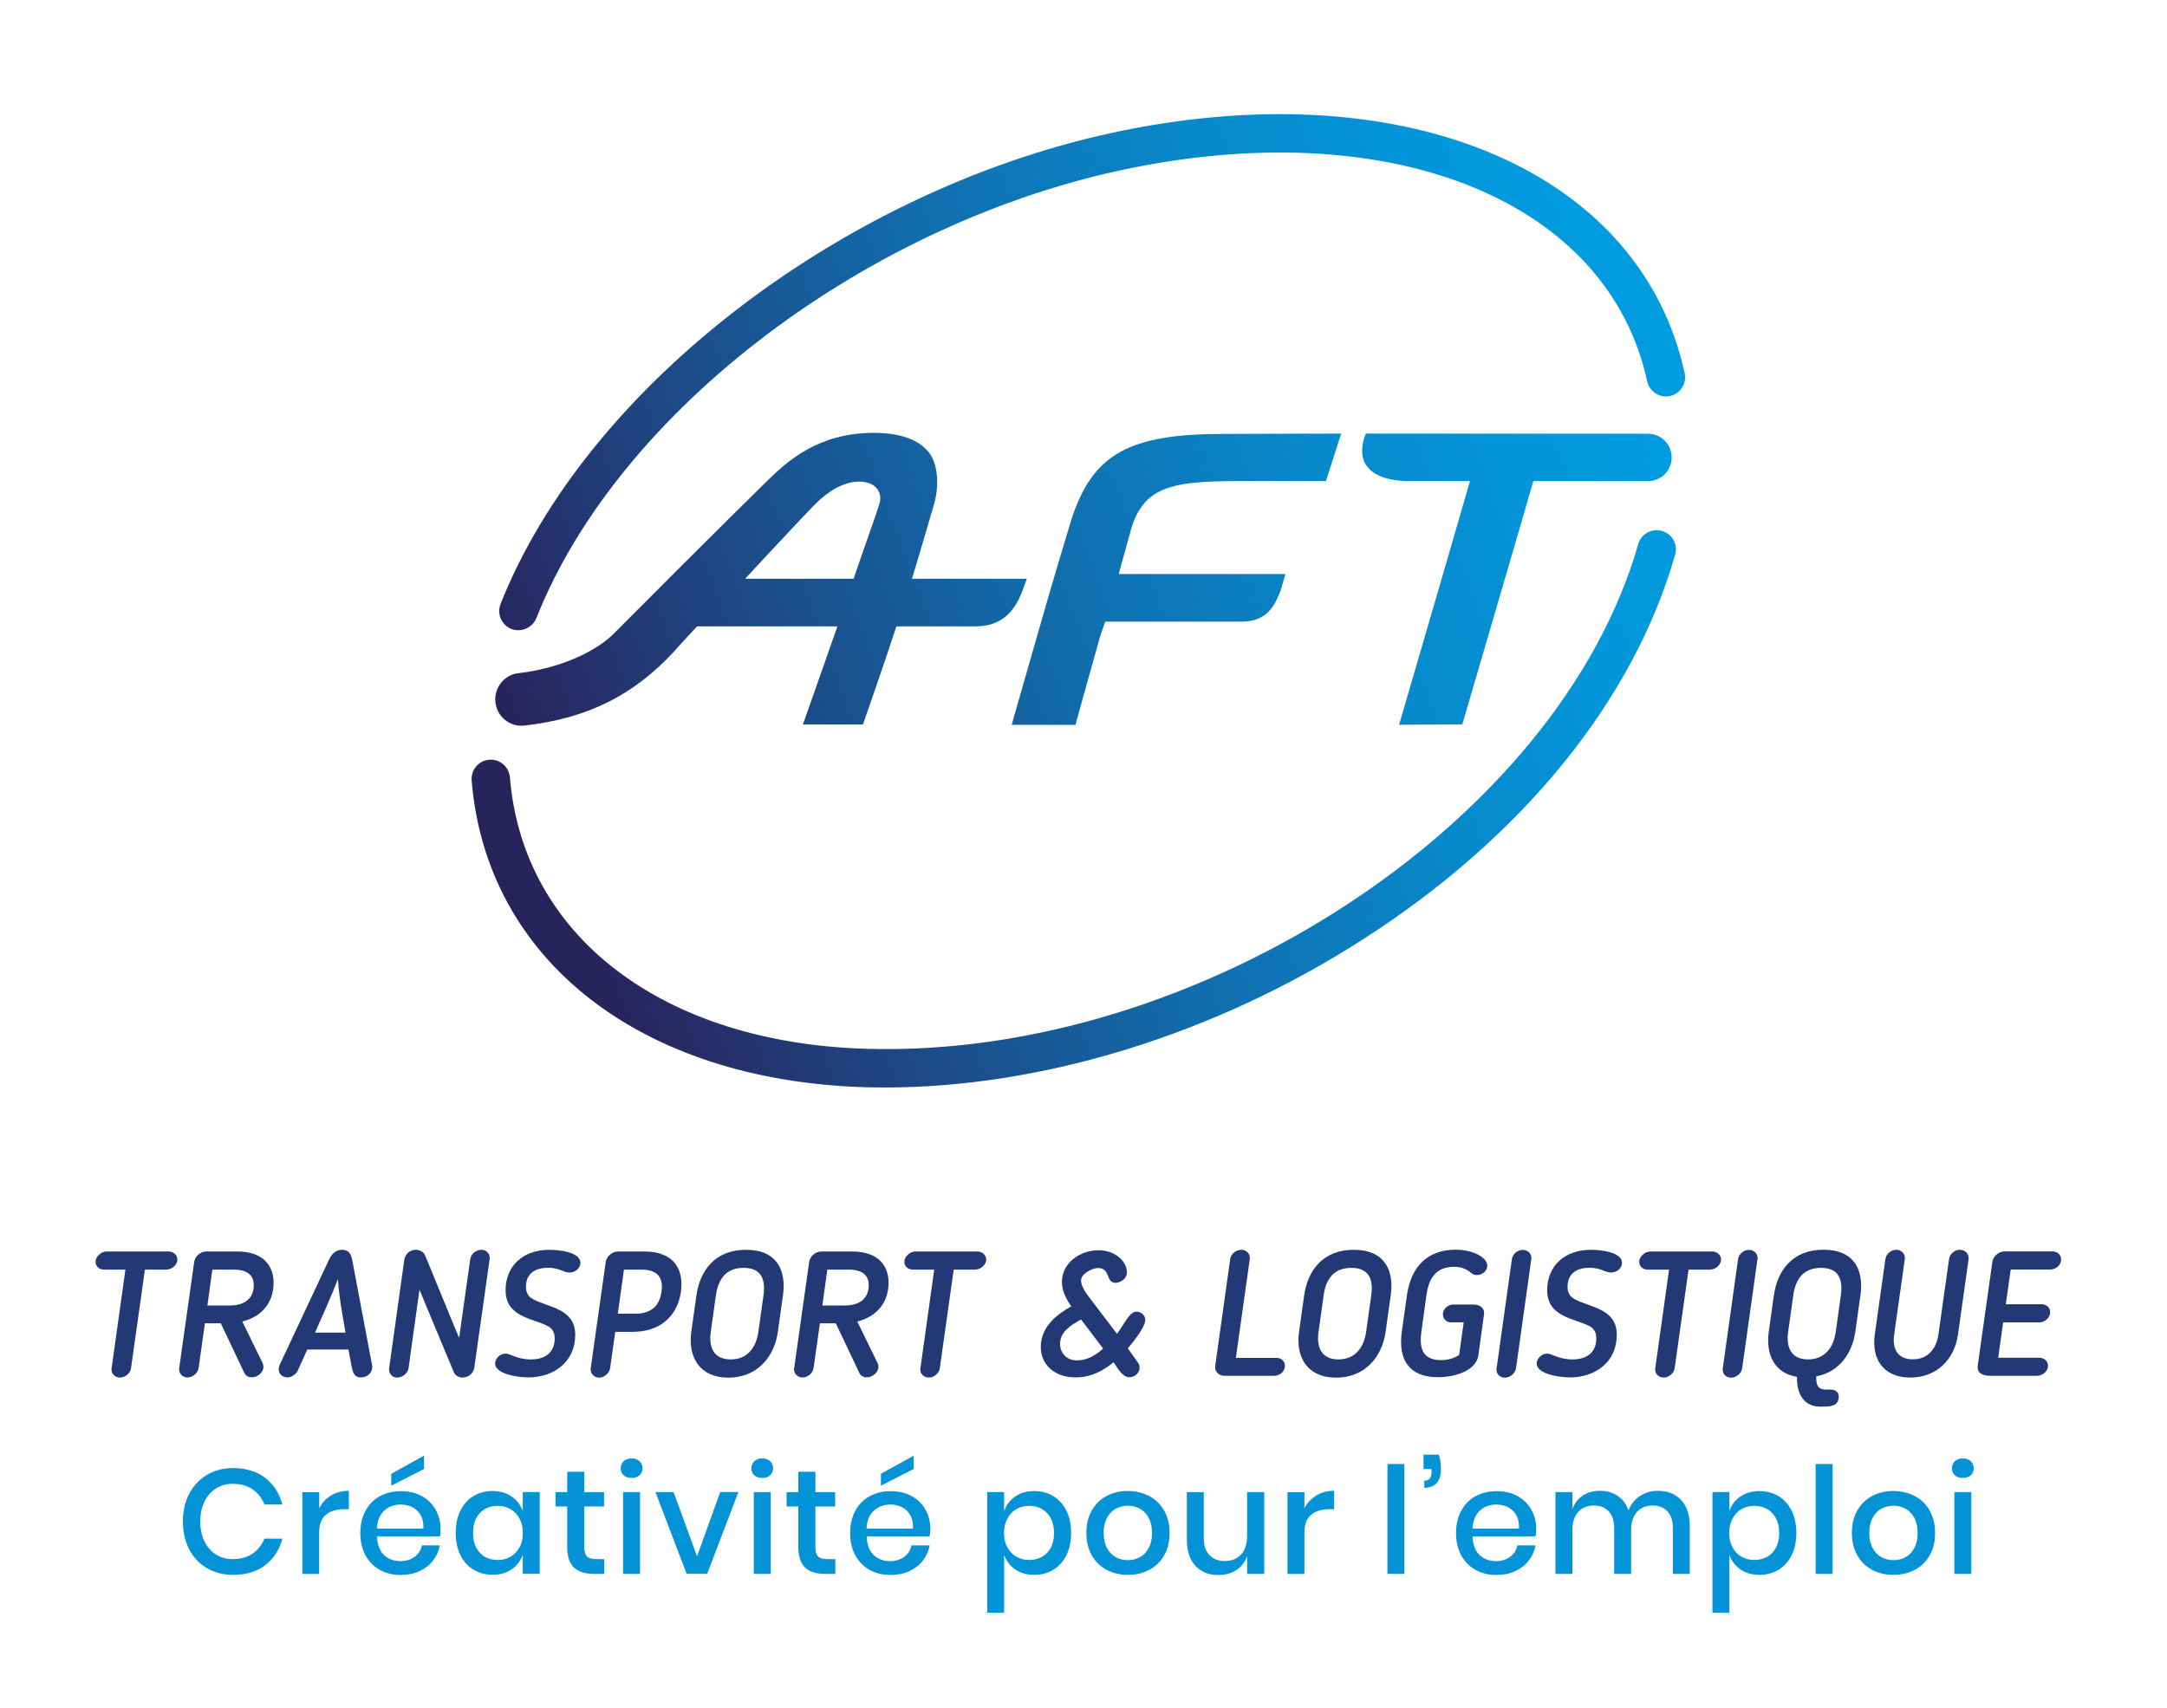 <?xml version="1.0" encoding="utf-8"?>
<!-- Generator: Adobe Illustrator 26.1.0, SVG Export Plug-In . SVG Version: 6.00 Build 0)  -->
<svg version="1.1" id="Calque_1" xmlns="http://www.w3.org/2000/svg" xmlns:xlink="http://www.w3.org/1999/xlink" x="0px" y="0px"
	 viewBox="0 0 2458.5 1938.7" style="enable-background:new 0 0 2458.5 1938.7;" xml:space="preserve">
<style type="text/css">
	.st0{fill:url(#SVGID_1_);}
	.st1{fill:url(#SVGID_00000104666261732366432410000001090885440481932702_);}
	.st2{fill:url(#SVGID_00000018237613536796300040000012735612025754346888_);}
	.st3{fill:url(#SVGID_00000097494768070089428030000006894081210555689864_);}
	.st4{fill:#223976;}
	.st5{fill:#0493D6;}
</style>
<g>
	<g>
		<g>
			<g>
				<linearGradient id="SVGID_1_" gradientUnits="userSpaceOnUse" x1="1916.542" y1="307.64" x2="565.65" y2="806.028">
					<stop  offset="0" style="stop-color:#009EE2"/>
					<stop  offset="0.14" style="stop-color:#0298DC"/>
					<stop  offset="0.328" style="stop-color:#0789CB"/>
					<stop  offset="0.543" style="stop-color:#106FAF"/>
					<stop  offset="0.777" style="stop-color:#1C4B88"/>
					<stop  offset="1" style="stop-color:#29235C"/>
				</linearGradient>
				<path class="st0" d="M1034.6,656.8c2.5-7.6,18.3-61.3,25.1-84.6c5-16.8,5.7-42.6-4.7-57.2c-9.1-12.7-27.5-23.8-63.8-23.8
					c-63,0-98.5,32.6-120.9,54.6c-60.4,59.3-139.2,138.4-176.3,175.6c-23.4,21.3-63.4,37.7-106.2,42.6
					c-13.2,1.5-23.6,12.1-25.6,25.2v0c-2.9,19.3,13.2,36.4,32.7,34.2c74-8.3,125.5-36.3,169.4-83.6c0,0,14.8-16.6,26.6-29h159.2
					l-39.2,111.4h68.1c2.1-6.2,21.1-59.9,38-111.4h90.2c45.1,0,52.4-41.7,57.8-54H1034.6z M997.6,572.1c0,0.1-0.7,2.4-1.1,3.3
					c-0.8,2.6-2,6.2-3.3,10c-9.2,26-24.8,71.4-24.8,71.4H845.3c0.3-0.3,16.4-17.6,33-35.5c12.7-13.1,43.4-47.1,53.3-55.5
					c13.2-11.3,21.8-14.5,27.1-16.4c10.6-3.8,20.4-3.4,26.7-1.2c5.3,1.6,8.5,4.6,10.4,7.5c0,0,0.2,0.3,0.2,0.4
					C1000.3,562.5,998.3,570.3,997.6,572.1z"/>
			</g>
			<g>
				
					<linearGradient id="SVGID_00000057116930838139911790000017458783799639415171_" gradientUnits="userSpaceOnUse" x1="1952.851" y1="406.058" x2="601.959" y2="904.445">
					<stop  offset="0" style="stop-color:#009EE2"/>
					<stop  offset="0.14" style="stop-color:#0298DC"/>
					<stop  offset="0.328" style="stop-color:#0789CB"/>
					<stop  offset="0.543" style="stop-color:#106FAF"/>
					<stop  offset="0.777" style="stop-color:#1C4B88"/>
					<stop  offset="1" style="stop-color:#29235C"/>
				</linearGradient>
				<path style="fill:url(#SVGID_00000057116930838139911790000017458783799639415171_);" d="M1214.3,593.6
					c-4.5,14.7-19.5,65-23.8,79.9l-13.8,47.9c-16.2,56.3-28.9,101.1-28.9,101.1l72.3,0.1c0,0,13-47,28.2-101.1l5.6-16.1H1385h25
					c31.4-0.3,38.4-25,43-35.4l5.3-18.6h-189.1c0-0.1,0.1-0.2,0.1-0.4c3.8-13.4,14.8-53.4,14.8-53.4c17.6-54.2,60.7-51.7,156.1-51.7
					v0l64.1,0l17.3-53.9l-132.4,0.4C1281.6,492.4,1238.5,514,1214.3,593.6z"/>
			</g>
			<g>
				
					<linearGradient id="SVGID_00000092448242499430280980000016435044573064002459_" gradientUnits="userSpaceOnUse" x1="1992.607" y1="513.817" x2="641.715" y2="1012.204">
					<stop  offset="0" style="stop-color:#009EE2"/>
					<stop  offset="0.14" style="stop-color:#0298DC"/>
					<stop  offset="0.328" style="stop-color:#0789CB"/>
					<stop  offset="0.543" style="stop-color:#106FAF"/>
					<stop  offset="0.777" style="stop-color:#1C4B88"/>
					<stop  offset="1" style="stop-color:#29235C"/>
				</linearGradient>
				<path style="fill:url(#SVGID_00000092448242499430280980000016435044573064002459_);" d="M1549.6,492
					c-9.7,23.7-5.8,51.5,44.5,53.9l73.6,0c-11.5,40.5-80.4,276.6-80.4,276.6l71.7-0.4c0,0,71.7-244.9,80.6-276.2l130,0.1
					c14.4,0,26.3-11.3,26.9-25.7v0c0.7-15.3-11.5-28.1-26.9-28.1L1549.6,492z"/>
			</g>
		</g>
		<g>
			
				<linearGradient id="SVGID_00000010297706767897284300000012591685505719696049_" gradientUnits="userSpaceOnUse" x1="1955.612" y1="413.541" x2="604.72" y2="911.929">
				<stop  offset="0" style="stop-color:#009EE2"/>
				<stop  offset="0.14" style="stop-color:#0298DC"/>
				<stop  offset="0.328" style="stop-color:#0789CB"/>
				<stop  offset="0.543" style="stop-color:#106FAF"/>
				<stop  offset="0.777" style="stop-color:#1C4B88"/>
				<stop  offset="1" style="stop-color:#29235C"/>
			</linearGradient>
			<path style="fill:url(#SVGID_00000010297706767897284300000012591685505719696049_);" d="M1004.6,1234.1
				c-7.7,0-15.4-0.1-23.1-0.3c-254.4-7.6-429.7-144.2-446.4-348.1c-1-12,7.9-22.5,19.9-23.5c11.9-1.1,22.5,7.9,23.5,19.9
				c14.8,180.3,173.5,301.3,404.3,308.1c376.2,11.2,785.5-256.4,875.8-572.7c3.3-11.6,15.3-18.3,26.9-15c11.6,3.3,18.3,15.3,15,26.9
				c-47.2,165.4-173.2,320.7-354.8,437C1378.7,1173.7,1182.8,1234.1,1004.6,1234.1z M588.1,715.2c-2.7,0-5.4-0.5-8-1.5
				c-11.2-4.4-16.6-17.1-12.2-28.3c98.6-249,396.3-475.1,707.8-537.6c324.6-65.2,586,48.2,635.6,275.7c2.6,11.7-4.9,23.3-16.6,25.9
				c-11.7,2.6-23.3-4.9-25.9-16.6c-44.2-202.9-284.5-302.5-584.4-242.3c-298.1,59.9-582.4,274.8-675.9,511
				C605,709.9,596.8,715.2,588.1,715.2z"/>
		</g>
	</g>
	<g>
		<g>
			<path class="st4" d="M142.3,1440.8h-24.2c-6.4,0-10.4-4.8-9.6-10.2c0.6-4.6,6.2-10.4,12.4-10.4h70.5c5.6,0,10.6,4.6,9.8,10.4
				c-0.8,5.4-6.6,10.2-12.6,10.2h-24.2l-15.8,112.1c-0.8,5.4-6.4,10.4-12.4,10.4c-6.2,0-10.4-5-9.6-10.4L142.3,1440.8z"/>
			<path class="st4" d="M274.9,1499.7c7.6,15.8,15.4,31.2,23,47.1c0.6,0.8,1,3.2,1,4.4c0,6.6-7.2,11.8-13,11.8c-4,0-7.2-1.6-8.6-4.8
				l-26.8-56.5h-18l-7.2,50.9c-0.8,5.6-6.6,10.6-12.6,10.6c-5.8,0-10.2-4.8-9.4-10.6l17-120.4c0.8-6.4,7.2-12,13.8-12h34.8
				c31,0,41.5,17.4,41.5,35.4C310.4,1479.2,296.1,1494.4,274.9,1499.7z M265.1,1440.8h-24.2l-5.6,40.7h25.4
				c17.4,0,27.2-8.4,27.2-23.2C287.9,1449.4,283.1,1440.8,265.1,1440.8z"/>
			<path class="st4" d="M337.8,1555.5c-2.2,4.8-8,7.6-11.6,7.6c-5.6,0-10-3.6-10-9c0-1.6,0.6-4,1-5l55.7-118.8
				c3.2-6.8,7.4-12,15.2-12c7.8,0,10.2,5,11.6,12l22.4,118.8c0.2,0.4,0.2,1.4,0.2,2.2c0,7.2-6,11.8-13,11.8c-7.2,0-8.8-5-10.4-12.2
				l-3.6-19.4h-46.7L337.8,1555.5z M357.4,1512.3h34.6c-3.4-20.2-7.4-40.1-8.6-60.9C375.4,1472.6,366.2,1492,357.4,1512.3z"/>
			<path class="st4" d="M515,1557.5l-39.1-93.9l-12.4,89.1c-0.8,5.6-6.8,10.6-12.8,10.6c-6.2,0-10-5-9.2-10.6l17.2-123.2
				c1-6.4,6.4-11.2,13.2-11.2c4.4,0,8.6,2.4,10.2,6c6.6,15.4,31.8,77.9,38.8,93.9l12.6-89.3c0.8-5.8,6.6-10.6,12.6-10.6
				c6,0,10.2,4.8,9.4,10.6l-17.4,123.2c-0.8,6-6.4,11.2-13.4,11.2C520.6,1563.3,516.4,1560.9,515,1557.5z"/>
			<path class="st4" d="M621.5,1504.9c-17.2-9-47.9-10.2-47.9-40.7c0-27.8,20-45.9,49.7-45.9c10.4,0,35.2,2.4,35.2,14.8
				c0,5.6-5.2,11-12.6,11c-7,0-11-5.4-24.2-5.4c-12.6,0-25,5-25,21.8c0,8.6,4.8,12,8,13.8c17.4,9.6,47.9,10.4,47.9,40.5
				c0,30.4-23.8,48.3-53.3,48.3c-13.4,0-37.6-4.2-37.6-15.8c0-5.6,5.6-11.2,11.8-11.2c6,0,12.8,6.6,28.8,6.6c17.8,0,27-9.2,27-23.8
				C629.4,1510.3,625,1506.7,621.5,1504.9z"/>
			<path class="st4" d="M698,1511.3l-5.8,41.3c-0.8,5.6-6.6,10.8-12.6,10.8c-5.8,0-10.2-5-9.4-10.8l17-120.4c0.8-6.4,7.4-12,14.2-12
				h29.4c35.4,0,45.1,22,41.7,45.9c-4.2,29-25.2,45.3-54.5,45.3H698z M700.9,1490.8h20c17,0,27.2-8,29.6-25c1.8-12.4-1.4-25-22.6-25
				h-20L700.9,1490.8z"/>
			<path class="st4" d="M784.3,1511.3l5.8-41.3c4-28,21-51.7,56.3-51.7c35.2,0,45.9,23.6,41.9,51.7l-5.8,41.3
				c-4,28.8-23.6,52.1-56.3,52.1C793.6,1563.3,780.4,1540.1,784.3,1511.3z M812.2,1470l-5.8,41.3c-2.6,18.6,4,31.4,22.6,31.4
				c18.4,0,28.8-12.8,31.4-31.4l5.8-41.3c2.6-18.6-2.8-31.2-22.6-31.2S814.8,1451.4,812.2,1470z"/>
			<path class="st4" d="M972.6,1499.7c7.6,15.8,15.4,31.2,23,47.1c0.6,0.8,1,3.2,1,4.4c0,6.6-7.2,11.8-13,11.8c-4,0-7.2-1.6-8.6-4.8
				l-26.8-56.5h-18l-7.2,50.9c-0.8,5.6-6.6,10.6-12.6,10.6c-5.8,0-10.2-4.8-9.4-10.6l17-120.4c0.8-6.4,7.2-12,13.8-12h34.8
				c31.1,0,41.5,17.4,41.5,35.4C1008,1479.2,993.8,1494.4,972.6,1499.7z M962.8,1440.8h-24.2l-5.6,40.7h25.4
				c17.4,0,27.2-8.4,27.2-23.2C985.6,1449.4,980.8,1440.8,962.8,1440.8z"/>
			<path class="st4" d="M1059.9,1440.8h-24.2c-6.4,0-10.4-4.8-9.6-10.2c0.6-4.6,6.2-10.4,12.4-10.4h70.5c5.6,0,10.6,4.6,9.8,10.4
				c-0.8,5.4-6.6,10.2-12.6,10.2h-24.2l-15.8,112.1c-0.8,5.4-6.4,10.4-12.4,10.4c-6.2,0-10.4-5-9.6-10.4L1059.9,1440.8z"/>
			<path class="st4" d="M1281.4,1562.9c-7.4,0-12.2-8-18-17c-11.6,9.4-25.2,17.2-43.1,17.2c-24.2,0-39.5-14.8-39.5-34.4
				c0-23,17.8-36.8,34.6-46.3c-6.6-9-10.6-18.4-10.6-27.6c0-22,20.8-36,41.7-36c18.6,0,32,12.6,32,25.2c0,8-8.6,11.8-12.8,11.8
				c-11.6,0-5.4-16.8-20-16.8c-6.4,0-19.2,6.2-19.2,14c0,7,5.8,14.8,11,21.6l29.8,39.1c7.8-10.4,14-25.2,22-25.2
				c4.6,0,10,3.6,10,9.2c0,7.6-11,22.2-19.8,32.4l11.6,16.4c1,1.2,1.8,3,1.8,5.4C1293,1557.5,1288,1562.9,1281.4,1562.9z
				 M1226.5,1497.4c-11.8,6.4-23.8,14-23.8,27.6c0,10,6.8,18.8,19.2,18.8c11.6,0,21.2-5.8,29.6-13.4L1226.5,1497.4z"/>
			<path class="st4" d="M1445.6,1561.3h-56.5c-6.4,0-11.4-5-10.4-11.4l17-121.2c0.8-5.6,6.4-10.4,12.6-10.4c6,0,10.4,4.8,9.6,10.4
				l-15.8,112.3h46.5c5,0,9.2,3.8,9.2,9C1457.8,1556.3,1452,1561.3,1445.6,1561.3z"/>
			<path class="st4" d="M1473.8,1511.3l5.8-41.3c4-28,21-51.7,56.3-51.7s45.9,23.6,41.9,51.7l-5.8,41.3c-4,28.8-23.6,52.1-56.3,52.1
				C1483,1563.3,1469.8,1540.1,1473.8,1511.3z M1501.7,1470l-5.8,41.3c-2.6,18.6,4,31.4,22.6,31.4c18.4,0,28.8-12.8,31.4-31.4
				l5.8-41.3c2.6-18.6-2.8-31.2-22.6-31.2C1513.3,1438.8,1504.3,1451.4,1501.7,1470z"/>
			<path class="st4" d="M1612.6,1511.3c-2.8,19.8,2,32.2,22.4,32.2c8.2,0,14.6-2.2,20.4-5.8l5.2-37.1h-15c-4.6,0-8.6-4-8.6-9
				c0-6.2,5.8-11.2,11.6-11.2h22.8c7.4,0,13.4,3.8,12.2,11.6l-6.4,46.1c-2.4,17.4-26.6,24.8-45.9,24.8c-33,0-45.3-20.4-40.9-51.7
				l5.8-41.3c4.4-31.2,22.2-51.7,55.3-51.7c18.8,0,35.8,8.2,35.8,18.2c0,5.6-5.4,10.6-11.6,10.6c-3.8,0-5-1.2-7.6-3.2l-0.8-0.6
				c-4.8-3.6-10.4-5.6-17.4-5.6c-20.4,0-28.8,12.4-31.6,32.2L1612.6,1511.3z"/>
			<path class="st4" d="M1715.3,1428.8c0.8-5.6,6.2-10.4,12.4-10.4c6,0,10.4,4.8,9.6,10.4l-17.4,124.2c-0.8,5.4-6.6,10.4-12.6,10.4
				c-6.2,0-10.2-5-9.4-10.4L1715.3,1428.8z"/>
			<path class="st4" d="M1803.2,1504.9c-17.2-9-47.9-10.2-47.9-40.7c0-27.8,20-45.9,49.7-45.9c10.4,0,35.2,2.4,35.2,14.8
				c0,5.6-5.2,11-12.6,11c-7,0-11-5.4-24.2-5.4c-12.6,0-25,5-25,21.8c0,8.6,4.8,12,8,13.8c17.4,9.6,47.9,10.4,47.9,40.5
				c0,30.4-23.8,48.3-53.3,48.3c-13.4,0-37.6-4.2-37.6-15.8c0-5.6,5.6-11.2,11.8-11.2c6,0,12.8,6.6,28.8,6.6c17.8,0,27-9.2,27-23.8
				C1811.1,1510.3,1806.7,1506.7,1803.2,1504.9z"/>
			<path class="st4" d="M1893.6,1440.8h-24.2c-6.4,0-10.4-4.8-9.6-10.2c0.6-4.6,6.2-10.4,12.4-10.4h70.5c5.6,0,10.6,4.6,9.8,10.4
				c-0.8,5.4-6.6,10.2-12.6,10.2h-24.2l-15.8,112.1c-0.8,5.4-6.4,10.4-12.4,10.4c-6.2,0-10.4-5-9.6-10.4L1893.6,1440.8z"/>
			<path class="st4" d="M1971.9,1428.8c0.8-5.6,6.2-10.4,12.4-10.4c6,0,10.4,4.8,9.6,10.4l-17.4,124.2c-0.8,5.4-6.6,10.4-12.6,10.4
				c-6.2,0-10.2-5-9.4-10.4L1971.9,1428.8z"/>
			<path class="st4" d="M2038.7,1562.5c-25.6-4.2-35.6-25.4-32-51.3l5.8-41.3c4-28,21-51.7,56.3-51.7s45.9,23.6,41.9,51.7l-5.8,41.3
				c-3.6,25.2-18.8,46.1-44.3,50.7c-0.6,11,3,15,10.2,15c1,0,5.2,0,5.8,0c6.4,0,10.4,3.6,9.4,9.8c-1.2,9.4-9.8,9.6-20.6,9.6
				C2047.4,1596.4,2038.3,1583,2038.7,1562.5z M2034.5,1470l-5.8,41.3c-2.6,18.6,4,31.4,22.6,31.4c18.4,0,28.8-12.8,31.4-31.4
				l5.8-41.3c2.6-18.6-2.8-31.2-22.6-31.2C2046.2,1438.8,2037.1,1451.4,2034.5,1470z"/>
			<path class="st4" d="M2167.3,1563.3c-30.4,0-44.3-20.8-40.3-49.1l12-85.1c0.8-6.2,6.2-10.8,12.6-10.8c5.8,0,10.2,4.8,9.4,10.8
				l-12,85.1c-2.4,16.8,4,28.4,21.2,28.4c17,0,26.6-11.8,29-28.4l12-85.1c0.8-5.8,6-10.8,12.2-10.8c6.4,0,10.8,5,10,10.8l-12,85.1
				C2217.6,1542.7,2197,1563.3,2167.3,1563.3z"/>
			<path class="st4" d="M2310.9,1561.3h-53.1c-8.2,0-15.2-2.8-14-11.8l16.6-117.6c0.8-5.8,6.8-11.8,14-11.8h54.3
				c6,0,10.4,4.8,9.6,10.6c-0.8,5.8-6.4,10-12.4,10h-44.7l-5.6,39.4h40.9c5.4,0,10.2,4.4,9.4,10.2c-0.8,5.8-6.4,10.4-12.4,10.4
				h-40.9l-5.6,40.1h46.7c5.4,0,9.8,4,9.8,8.8C2323.5,1556.1,2317.5,1561.3,2310.9,1561.3z"/>
		</g>
	</g>
	<g>
		<path class="st5" d="M300.8,1677.1c9.7,7.4,16.2,17.5,19.5,30.2H300c-2.8-7.2-7.3-12.9-13.4-17.1s-13.6-6.3-22.5-6.3
			c-7.1,0-13.4,1.7-19,5.2c-5.6,3.5-9.9,8.5-13.1,14.9c-3.2,6.5-4.8,14-4.8,22.7c0,8.5,1.6,16,4.8,22.5c3.2,6.5,7.6,11.4,13.1,14.9
			c5.6,3.5,11.9,5.2,19,5.2c8.9,0,16.4-2.1,22.5-6.3c6.1-4.2,10.6-9.9,13.4-16.9h20.4c-3.4,12.7-9.9,22.7-19.5,30.1
			c-9.7,7.4-21.8,11-36.4,11c-11.2,0-21.2-2.6-29.8-7.7c-8.7-5.1-15.3-12.2-20.1-21.4c-4.7-9.2-7.1-19.6-7.1-31.4
			c0-11.8,2.4-22.3,7.1-31.4c4.7-9.1,11.4-16.3,20.1-21.5c8.7-5.2,18.6-7.8,29.8-7.8C279,1666,291.2,1669.7,300.8,1677.1z"/>
		<path class="st5" d="M375.6,1697.1c5.8-3.5,12.6-5.3,20.2-5.3v20.9h-5.7c-8.4,0-15.2,2.1-20.3,6.2c-5.1,4.1-7.7,10.9-7.7,20.3v47
			H343v-92.8h19.2v18.2C365.3,1705.4,369.8,1700.6,375.6,1697.1z"/>
		<path class="st5" d="M499.2,1743.5h-71.4c0.3,9.5,3,16.6,7.9,21.2c4.9,4.6,11.1,6.9,18.4,6.9c6.4,0,11.8-1.6,16.3-4.9
			s7.2-7.6,8.2-13H499c-1.2,6.5-3.8,12.3-7.8,17.4c-3.9,5.1-9,9-15.3,11.9c-6.3,2.9-13.3,4.3-21.1,4.3c-9,0-16.9-1.9-23.8-5.7
			c-6.9-3.8-12.3-9.3-16.3-16.5c-3.9-7.2-5.9-15.7-5.9-25.4c0-9.7,2-18.1,5.9-25.3c3.9-7.2,9.3-12.7,16.3-16.5
			c6.9-3.8,14.9-5.7,23.8-5.7c9.1,0,17,1.9,23.8,5.6c6.8,3.8,12,8.9,15.7,15.5c3.6,6.6,5.5,13.9,5.5,22
			C499.8,1738.4,499.6,1741.1,499.2,1743.5z M477.3,1719.5c-2.3-4.1-5.5-7.1-9.4-9.1c-4-2-8.3-3-13.1-3c-7.5,0-13.8,2.3-18.9,6.9
			c-5.1,4.6-7.8,11.4-8.3,20.4h52.7C480.7,1728.7,479.6,1723.6,477.3,1719.5z M481.1,1667l-37.2,19v-13.5l37.2-20.6V1667z"/>
		<path class="st5" d="M580.5,1698.3c6,4.2,10.2,9.7,12.6,16.5v-21.6h19.2v92.8h-19.2v-21.6c-2.5,6.9-6.7,12.4-12.6,16.5
			s-13.1,6.2-21.6,6.2c-8.1,0-15.3-1.9-21.6-5.7c-6.4-3.8-11.3-9.3-14.9-16.5c-3.6-7.2-5.4-15.7-5.4-25.4c0-9.7,1.8-18.1,5.4-25.3
			c3.6-7.2,8.6-12.7,14.9-16.5c6.3-3.8,13.6-5.7,21.6-5.7C567.4,1692.1,574.6,1694.2,580.5,1698.3z M544.4,1717.1
			c-5.1,5.4-7.7,12.9-7.7,22.5c0,9.5,2.6,17,7.7,22.5c5.1,5.5,11.9,8.2,20.5,8.2c5.4,0,10.2-1.3,14.5-3.8c4.3-2.5,7.6-6.1,10.1-10.7
			c2.5-4.6,3.7-10,3.7-16.2c0-6.1-1.2-11.4-3.7-16.1c-2.5-4.7-5.8-8.3-10.1-10.8c-4.3-2.5-9.1-3.8-14.5-3.8
			C556.3,1708.9,549.5,1711.7,544.4,1717.1z"/>
		<path class="st5" d="M685.5,1769.4v16.7h-11.8c-9.9,0-17.4-2.4-22.5-7.2c-5.1-4.8-7.7-12.7-7.7-23.8v-45.5h-13.3v-16.3h13.3v-23.1
			h19.4v23.1h22.4v16.3h-22.4v45.8c0,5.3,1,8.9,3,10.9c2,2,5.4,3,10.4,3H685.5z"/>
		<path class="st5" d="M707.6,1658.2c2.2-2.1,5.2-3.2,8.9-3.2c3.7,0,6.7,1.1,9,3.2c2.3,2.1,3.4,4.8,3.4,8.1c0,3.3-1.2,5.9-3.4,7.9
			c-2.3,2-5.3,3-9,3c-3.7,0-6.7-1-8.9-3c-2.3-2-3.4-4.7-3.4-7.9C704.2,1663.1,705.3,1660.4,707.6,1658.2z M726.1,1693.3v92.8h-19.2
			v-92.8H726.1z"/>
		<path class="st5" d="M790.8,1766.2l26.3-73h20.6l-35.4,92.8H779l-35.4-92.8h20.6L790.8,1766.2z"/>
		<path class="st5" d="M855.8,1658.2c2.2-2.1,5.2-3.2,8.9-3.2c3.7,0,6.7,1.1,9,3.2c2.3,2.1,3.4,4.8,3.4,8.1c0,3.3-1.2,5.9-3.4,7.9
			c-2.3,2-5.3,3-9,3c-3.7,0-6.7-1-8.9-3c-2.3-2-3.4-4.7-3.4-7.9C852.5,1663.1,853.6,1660.4,855.8,1658.2z M874.4,1693.3v92.8h-19.2
			v-92.8H874.4z"/>
		<path class="st5" d="M947.7,1769.4v16.7h-11.8c-9.9,0-17.4-2.4-22.5-7.2c-5.1-4.8-7.7-12.7-7.7-23.8v-45.5h-13.3v-16.3h13.3v-23.1
			h19.4v23.1h22.4v16.3h-22.4v45.8c0,5.3,1,8.9,3,10.9s5.4,3,10.4,3H947.7z"/>
		<path class="st5" d="M1054.7,1743.5h-71.4c0.3,9.5,3,16.6,7.9,21.2c4.9,4.6,11.1,6.9,18.4,6.9c6.4,0,11.8-1.6,16.3-4.9
			c4.4-3.3,7.2-7.6,8.2-13h20.6c-1.2,6.5-3.8,12.3-7.8,17.4c-3.9,5.1-9,9-15.3,11.9c-6.3,2.9-13.3,4.3-21.1,4.3
			c-9,0-16.9-1.9-23.8-5.7c-6.9-3.8-12.3-9.3-16.3-16.5c-3.9-7.2-5.9-15.7-5.9-25.4c0-9.7,2-18.1,5.9-25.3
			c3.9-7.2,9.3-12.7,16.3-16.5c6.9-3.8,14.9-5.7,23.8-5.7c9.1,0,17,1.9,23.8,5.6c6.8,3.8,12,8.9,15.7,15.5c3.6,6.6,5.5,13.9,5.5,22
			C1055.3,1738.4,1055.1,1741.1,1054.7,1743.5z M1032.8,1719.5c-2.3-4.1-5.5-7.1-9.4-9.1c-4-2-8.3-3-13.1-3
			c-7.5,0-13.8,2.3-18.9,6.9c-5.1,4.6-7.8,11.4-8.3,20.4h52.7C1036.2,1728.7,1035.1,1723.6,1032.8,1719.5z M1036.6,1667l-37.2,19
			v-13.5l37.2-20.6V1667z"/>
		<path class="st5" d="M1194.9,1697.8c6.3,3.8,11.3,9.3,14.9,16.5c3.6,7.2,5.4,15.6,5.4,25.3c0,9.8-1.8,18.3-5.4,25.4
			c-3.6,7.2-8.6,12.7-14.9,16.5c-6.3,3.8-13.6,5.7-21.6,5.7c-8.4,0-15.6-2.1-21.6-6.2c-6-4.2-10.1-9.7-12.5-16.5v65.7H1120v-137
			h19.2v21.6c2.4-6.9,6.5-12.4,12.5-16.5c6-4.2,13.1-6.2,21.6-6.2C1181.4,1692.1,1188.6,1694,1194.9,1697.8z M1152.9,1712.7
			c-4.3,2.5-7.6,6.1-10.1,10.8c-2.5,4.7-3.7,10-3.7,16.1c0,6.2,1.2,11.6,3.7,16.2c2.5,4.6,5.8,8.2,10.1,10.7
			c4.3,2.5,9.1,3.8,14.5,3.8c8.5,0,15.4-2.7,20.6-8.2c5.2-5.4,7.8-12.9,7.8-22.5c0-9.4-2.6-16.9-7.8-22.4c-5.2-5.5-12-8.3-20.6-8.3
			C1162,1708.9,1157.2,1710.2,1152.9,1712.7z"/>
		<path class="st5" d="M1303.9,1697.8c7.2,3.8,12.8,9.3,16.9,16.5c4,7.2,6.1,15.6,6.1,25.3c0,9.8-2,18.3-6.1,25.4
			c-4,7.2-9.7,12.7-16.9,16.5c-7.2,3.8-15.3,5.7-24.3,5.7c-9,0-17-1.9-24.2-5.7c-7.1-3.8-12.7-9.3-16.8-16.6
			c-4.1-7.2-6.1-15.7-6.1-25.4s2-18.1,6.1-25.3c4.1-7.2,9.7-12.7,16.8-16.5c7.1-3.8,15.2-5.7,24.2-5.7
			C1288.6,1692.1,1296.7,1694,1303.9,1697.8z M1265.9,1712.1c-4.2,2.3-7.5,5.7-10,10.4c-2.5,4.7-3.8,10.4-3.8,17.1
			c0,6.9,1.3,12.6,3.8,17.2c2.5,4.6,5.9,8,10,10.3c4.2,2.3,8.7,3.4,13.7,3.4c4.9,0,9.5-1.1,13.6-3.4c4.2-2.2,7.5-5.7,10-10.3
			c2.5-4.6,3.8-10.3,3.8-17.2c0-6.7-1.3-12.4-3.8-17.1c-2.5-4.7-5.9-8.1-10-10.4c-4.2-2.2-8.7-3.4-13.6-3.4
			C1274.7,1708.8,1270.1,1709.9,1265.9,1712.1z"/>
		<path class="st5" d="M1434.3,1693.3v92.8h-19.4v-20.2c-2.4,6.9-6.5,12.2-12.3,15.9c-5.8,3.8-12.6,5.6-20.4,5.6
			c-10.8,0-19.4-3.5-25.9-10.4c-6.5-7-9.8-16.9-9.8-29.8v-53.9h19.2v51.9c0,8.4,2.1,14.9,6.4,19.5c4.3,4.5,10.1,6.8,17.5,6.8
			c7.6,0,13.8-2.5,18.4-7.4c4.6-4.9,6.9-12.1,6.9-21.6v-49.2H1434.3z"/>
		<path class="st5" d="M1493.4,1697.1c5.8-3.5,12.6-5.3,20.2-5.3v20.9h-5.7c-8.4,0-15.2,2.1-20.3,6.2c-5.1,4.1-7.7,10.9-7.7,20.3v47
			h-19.2v-92.8h19.2v18.2C1483.1,1705.4,1487.6,1700.6,1493.4,1697.1z"/>
		<path class="st5" d="M1593.3,1661.4v124.7h-19.2v-124.7H1593.3z"/>
		<path class="st5" d="M1634.8,1667.5c0,6.7-1.6,11.9-4.8,15.5c-3.2,3.6-7.9,5.4-14.1,5.4v-8.1c2.8,0,4.9-0.8,6.2-2.4
			c1.3-1.6,2-4.1,2-7.3v-3.5h-9.1v-16.3h17.4C1634,1655.9,1634.8,1661.5,1634.8,1667.5z"/>
		<path class="st5" d="M1742.1,1743.5h-71.4c0.3,9.5,3,16.6,7.9,21.2c4.9,4.6,11.1,6.9,18.4,6.9c6.4,0,11.8-1.6,16.3-4.9
			c4.4-3.3,7.2-7.6,8.2-13h20.6c-1.2,6.5-3.8,12.3-7.8,17.4c-3.9,5.1-9,9-15.3,11.9c-6.3,2.9-13.3,4.3-21.1,4.3
			c-9,0-16.9-1.9-23.8-5.7c-6.9-3.8-12.3-9.3-16.3-16.5c-3.9-7.2-5.9-15.7-5.9-25.4c0-9.7,2-18.1,5.9-25.3
			c3.9-7.2,9.3-12.7,16.3-16.5c6.9-3.8,14.9-5.7,23.8-5.7c9.1,0,17,1.9,23.8,5.6c6.8,3.8,12,8.9,15.7,15.5c3.6,6.6,5.5,13.9,5.5,22
			C1742.8,1738.4,1742.6,1741.1,1742.1,1743.5z M1720.3,1719.5c-2.3-4.1-5.5-7.1-9.4-9.1c-4-2-8.3-3-13.1-3
			c-7.5,0-13.8,2.3-18.9,6.9c-5.1,4.6-7.8,11.4-8.3,20.4h52.7C1723.6,1728.7,1722.6,1723.6,1720.3,1719.5z"/>
		<path class="st5" d="M1907.2,1702.2c6.6,7,9.9,16.9,9.9,29.8v54.1h-19.2V1734c0-8.1-2-14.3-6.1-18.8c-4-4.4-9.6-6.7-16.7-6.7
			c-7.5,0-13.5,2.4-17.9,7.2c-4.4,4.8-6.7,11.8-6.7,21v49.4h-19.2V1734c0-8.1-2-14.3-6.1-18.8c-4-4.4-9.6-6.7-16.7-6.7
			c-7.5,0-13.5,2.4-17.9,7.2c-4.4,4.8-6.7,11.8-6.7,21v49.4h-19.2v-92.8h19.2v19.4c2.4-6.7,6.3-11.9,11.8-15.5
			c5.5-3.6,12-5.4,19.4-5.4c7.8,0,14.5,1.9,20.1,5.7c5.7,3.8,9.8,9.3,12.4,16.5c2.7-7,7-12.4,13-16.3c6-3.9,12.7-5.9,20.2-5.9
			C1891.8,1691.8,1900.6,1695.2,1907.2,1702.2z"/>
		<path class="st5" d="M2017.7,1697.8c6.3,3.8,11.3,9.3,14.9,16.5c3.6,7.2,5.4,15.6,5.4,25.3c0,9.8-1.8,18.3-5.4,25.4
			c-3.6,7.2-8.6,12.7-14.9,16.5c-6.3,3.8-13.6,5.7-21.6,5.7c-8.4,0-15.6-2.1-21.6-6.2c-6-4.2-10.1-9.7-12.5-16.5v65.7h-19.2v-137
			h19.2v21.6c2.4-6.9,6.5-12.4,12.5-16.5c6-4.2,13.1-6.2,21.6-6.2C2004.1,1692.1,2011.3,1694,2017.7,1697.8z M1975.6,1712.7
			c-4.3,2.5-7.6,6.1-10.1,10.8c-2.5,4.7-3.7,10-3.7,16.1c0,6.2,1.2,11.6,3.7,16.2c2.5,4.6,5.8,8.2,10.1,10.7
			c4.3,2.5,9.1,3.8,14.5,3.8c8.5,0,15.4-2.7,20.6-8.2c5.2-5.4,7.8-12.9,7.8-22.5c0-9.4-2.6-16.9-7.8-22.4c-5.2-5.5-12-8.3-20.6-8.3
			C1984.7,1708.9,1979.9,1710.2,1975.6,1712.7z"/>
		<path class="st5" d="M2079.1,1661.4v124.7h-19.2v-124.7H2079.1z"/>
		<path class="st5" d="M2172.4,1697.8c7.2,3.8,12.8,9.3,16.9,16.5c4,7.2,6.1,15.6,6.1,25.3c0,9.8-2,18.3-6.1,25.4
			c-4,7.2-9.7,12.7-16.9,16.5c-7.2,3.8-15.3,5.7-24.3,5.7c-9,0-17-1.9-24.2-5.7c-7.1-3.8-12.7-9.3-16.8-16.6s-6.1-15.7-6.1-25.4
			s2-18.1,6.1-25.3c4.1-7.2,9.7-12.7,16.8-16.5c7.1-3.8,15.2-5.7,24.2-5.7C2157.2,1692.1,2165.2,1694,2172.4,1697.8z M2134.5,1712.1
			c-4.2,2.3-7.5,5.7-10,10.4c-2.5,4.7-3.8,10.4-3.8,17.1c0,6.9,1.3,12.6,3.8,17.2c2.5,4.6,5.9,8,10,10.3c4.2,2.3,8.7,3.4,13.7,3.4
			c4.9,0,9.5-1.1,13.6-3.4c4.2-2.2,7.5-5.7,10-10.3c2.5-4.6,3.8-10.3,3.8-17.2c0-6.7-1.3-12.4-3.8-17.1c-2.5-4.7-5.9-8.1-10-10.4
			c-4.2-2.2-8.7-3.4-13.6-3.4C2143.2,1708.8,2138.7,1709.9,2134.5,1712.1z"/>
		<path class="st5" d="M2217.9,1658.2c2.2-2.1,5.2-3.2,8.9-3.2c3.7,0,6.7,1.1,9,3.2c2.3,2.1,3.4,4.8,3.4,8.1c0,3.3-1.2,5.9-3.4,7.9
			c-2.3,2-5.3,3-9,3c-3.7,0-6.7-1-8.9-3c-2.3-2-3.4-4.7-3.4-7.9C2214.6,1663.1,2215.7,1660.4,2217.9,1658.2z M2236.5,1693.3v92.8
			h-19.2v-92.8H2236.5z"/>
	</g>
</g>
</svg>
